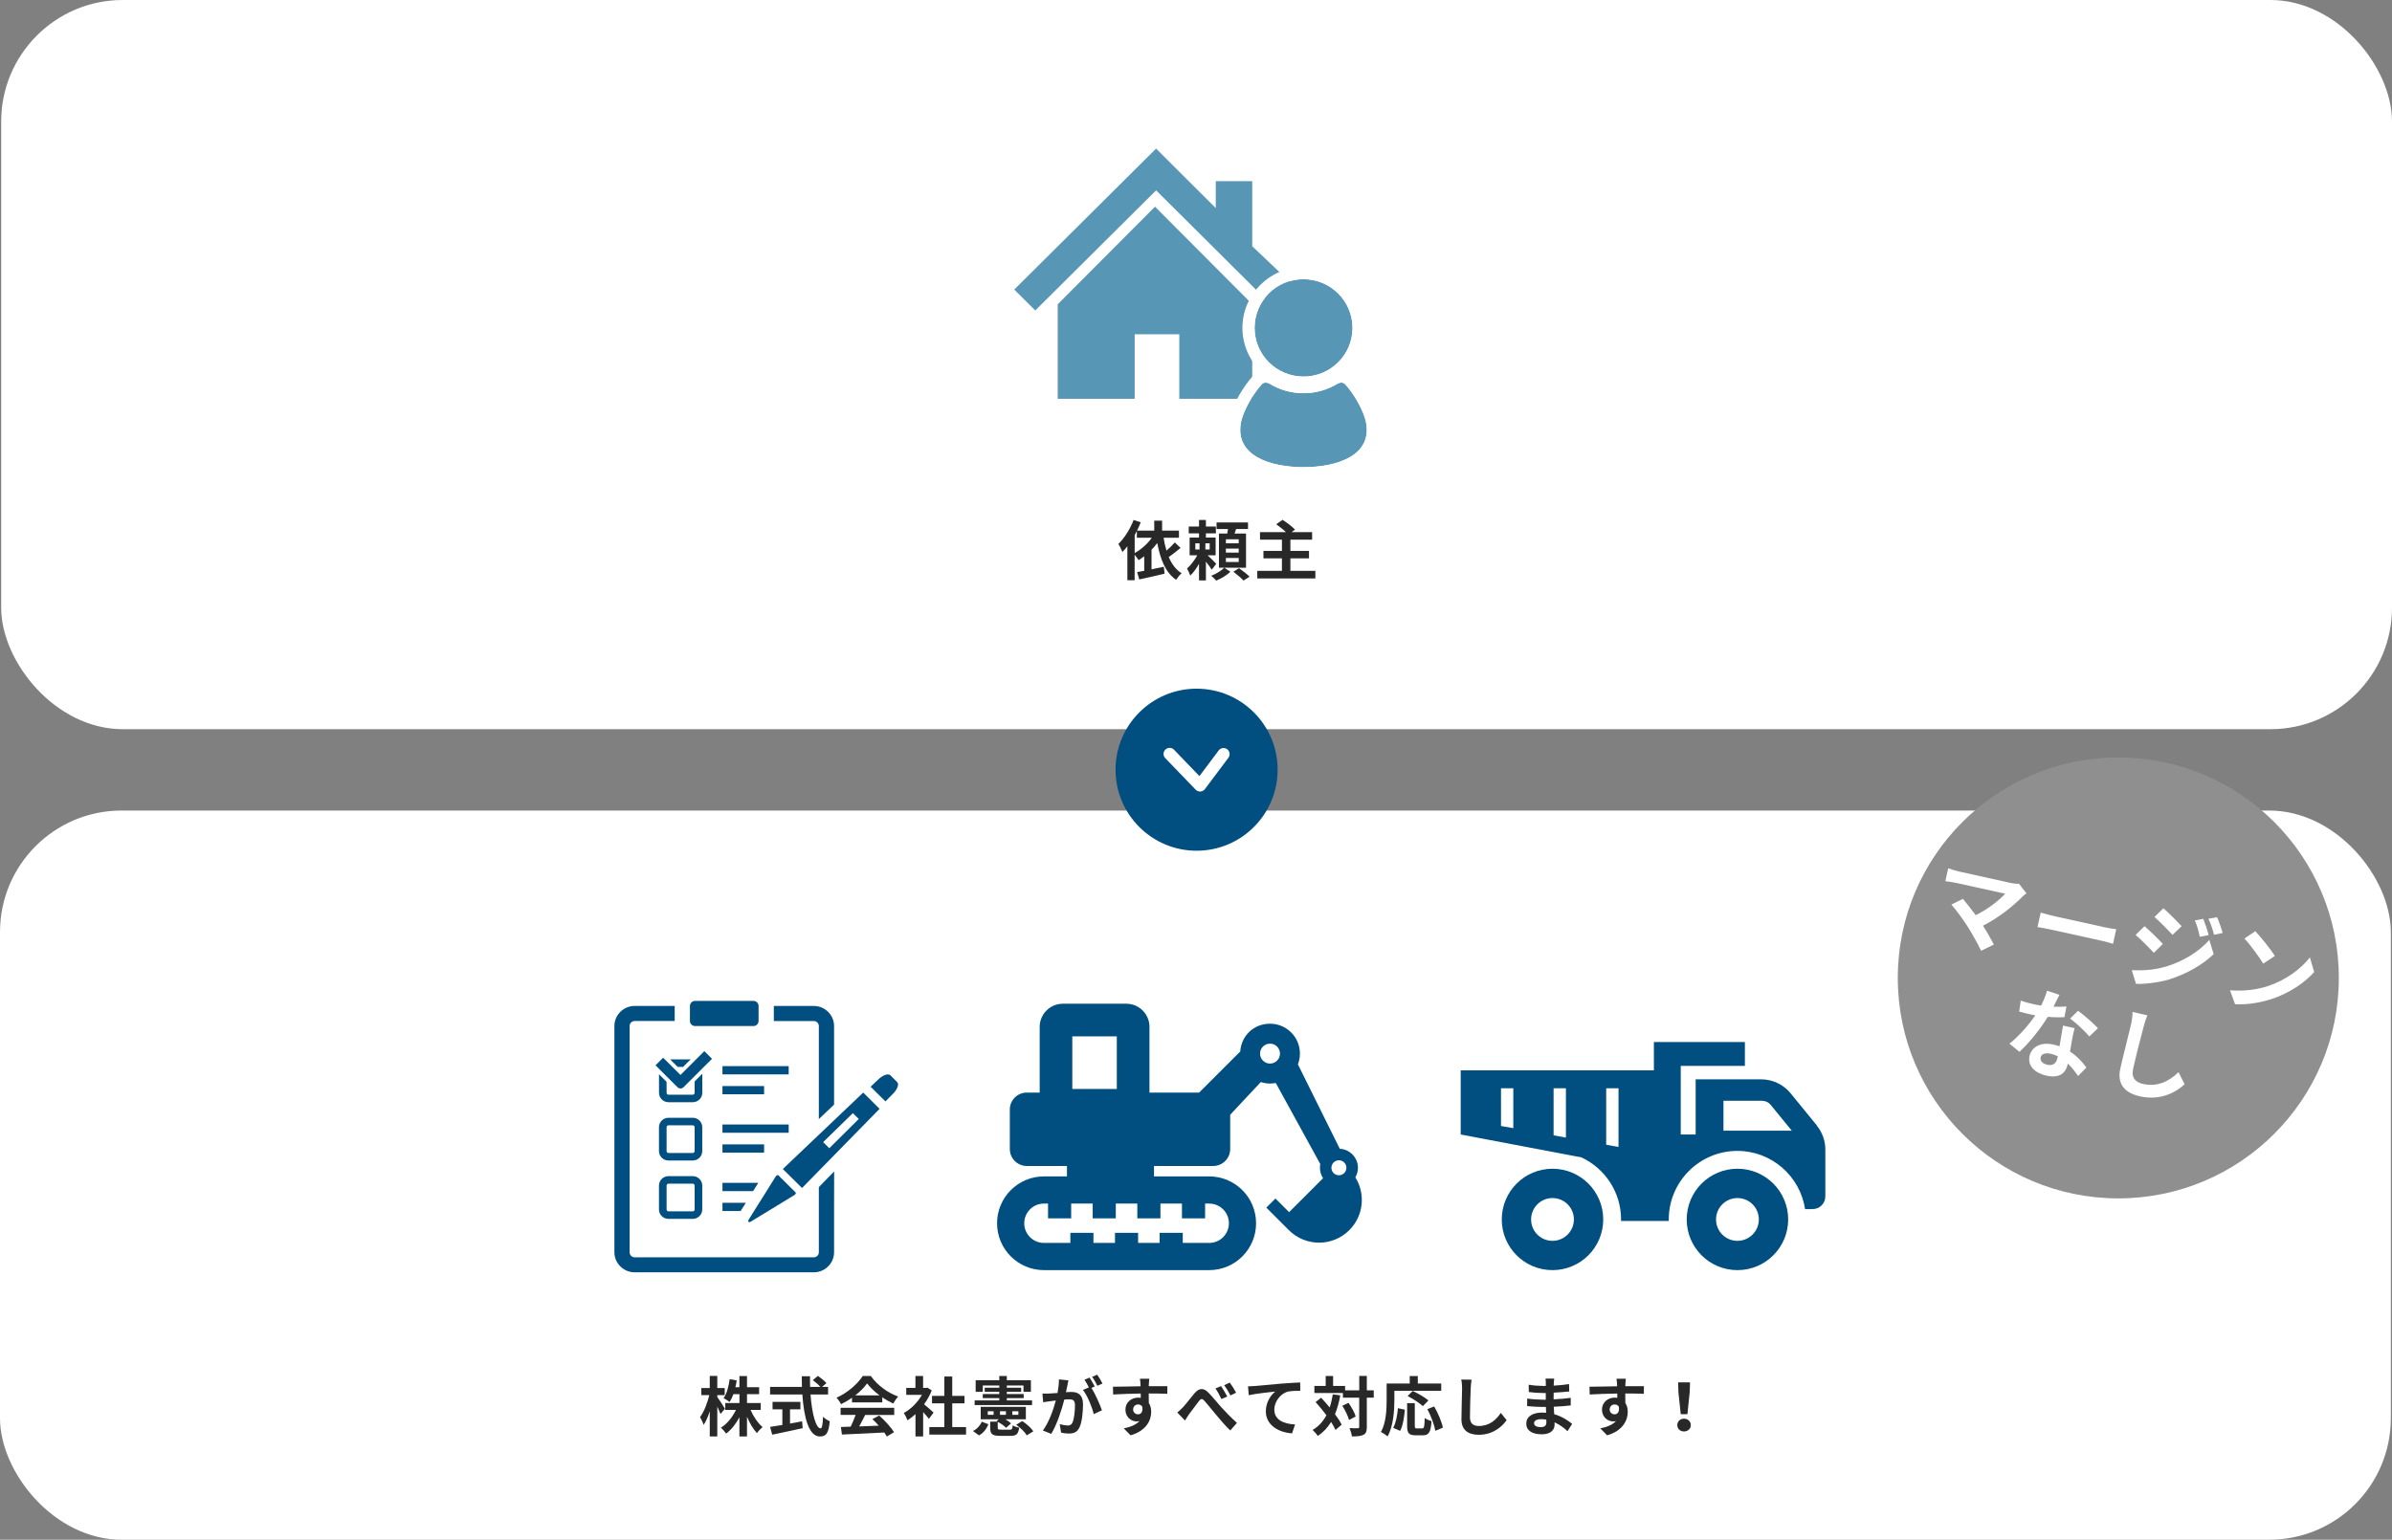 <?xml version="1.0" encoding="UTF-8"?><svg xmlns="http://www.w3.org/2000/svg" width="590.29" height="380.08" viewBox="0 0 590.29 380.08"><rect x="0" y="0" width="590.29" height="380.08" fill="#808080" stroke="none"/><defs><style>.d{fill:#5896b5;}.e{fill:#fff;}.f{fill:#004f80;}.g{fill:#282828;}.h{fill:#8f8f8f;}</style></defs><g id="a"/><g id="b"><g id="c"><g><rect class="e" x=".29" width="590" height="180" rx="30" ry="30"/><rect class="e" y="200.08" width="590" height="180" rx="30" ry="30"/><g><g><g><polygon class="d" points="309.02 60.78 309.02 44.72 300.02 44.72 300.02 51.36 292.52 43.89 285.3 36.68 250.29 71.48 255.48 76.64 285.3 46.99 315.11 76.64 320.29 71.48 309.02 60.78"/><polygon class="d" points="261.02 75.11 261.02 98.44 280.02 98.44 280.02 82.52 291.02 82.52 291.02 98.44 309.02 98.44 309.02 75.1 285.03 51.02 261.02 75.11"/></g><g><g><path class="d" d="M321.68,92.96c6.67,0,12.09-5.38,12.09-12.02,0-6.64-5.41-12.02-12.09-12.02s-12.08,5.38-12.08,12.02c0,6.64,5.41,12.02,12.08,12.02Z"/><path class="e" d="M321.68,68.92c6.67,0,12.09,5.38,12.09,12.02s-5.41,12.02-12.09,12.02-12.08-5.38-12.08-12.02,5.41-12.02,12.08-12.02m0-3c-8.32,0-15.08,6.74-15.08,15.02s6.77,15.02,15.08,15.02,15.09-6.74,15.09-15.02-6.77-15.02-15.09-15.02h0Z"/></g><g><path class="d" d="M337.16,104.54c-.54-3.21-3.28-7.66-5.24-9.74-.53-.56-1.45-.33-1.78-.13-2.46,1.51-5.36,2.39-8.46,2.39s-5.99-.88-8.46-2.39c-.32-.2-1.25-.43-1.78,.13-1.96,2.08-4.7,6.52-5.24,9.74-1.33,7.92,7.18,10.78,15.48,10.78s16.8-2.86,15.48-10.78Z"/><path class="e" d="M331.01,94.45c.32,0,.65,.09,.9,.35,1.96,2.08,4.7,6.52,5.24,9.74,1.33,7.92-7.17,10.78-15.48,10.78s-16.8-2.86-15.48-10.78c.54-3.22,3.28-7.66,5.24-9.74,.25-.26,.58-.35,.9-.35,.36,0,.71,.12,.88,.22,2.46,1.51,5.36,2.39,8.46,2.39s5.99-.88,8.46-2.39c.17-.11,.52-.22,.88-.22m0-3c-.87,0-1.76,.24-2.45,.67-2.08,1.27-4.46,1.95-6.88,1.95s-4.81-.67-6.89-1.95c-.68-.42-1.58-.67-2.45-.67-1.2,0-2.29,.46-3.08,1.29-2.08,2.21-5.33,7.17-6.02,11.3-.56,3.33,.21,6.34,2.21,8.71,4.1,4.84,11.92,5.57,16.22,5.57s12.12-.72,16.22-5.57c2-2.37,2.77-5.38,2.21-8.7-.69-4.13-3.94-9.1-6.02-11.3-.79-.83-1.88-1.29-3.08-1.29h0Z"/></g></g></g><g><path class="g" d="M291.32,135.27c-.93,.77-1.98,1.6-2.9,2.24,.74,1.73,1.76,3.14,3.18,3.99-.45,.38-1.04,1.12-1.36,1.63-2.61-1.79-3.89-5.04-4.66-9.09-.43,.59-.9,1.15-1.41,1.67v4.83c.98-.19,2.02-.42,3.03-.64l.19,1.71c-2.16,.53-4.48,1.04-6.24,1.42l-.53-1.81c.51-.1,1.1-.19,1.75-.32v-3.59c-.45,.35-.91,.67-1.38,.96-.21-.32-.64-.91-.99-1.33v6.29h-1.79v-8.39c-.4,.53-.82,1.01-1.23,1.42-.18-.46-.67-1.52-.99-1.99,1.47-1.41,2.9-3.67,3.76-5.92l1.76,.58c-.27,.67-.58,1.36-.91,2.05h4.24v-2.45h1.94v2.45h4.16v1.76h-3.79c.18,1.12,.4,2.18,.71,3.18,.75-.64,1.52-1.39,2.05-2.02l1.42,1.34Zm-11.32,1.26c1.62-.9,3.15-2.24,4.23-3.78h-3.68v-1.68c-.18,.35-.35,.69-.54,1.02v4.43Z"/><path class="g" d="M299.03,140.63c-.3-.51-.88-1.3-1.44-1.99v4.63h-1.7v-4.1c-.64,1.14-1.39,2.21-2.16,2.91-.16-.51-.53-1.28-.8-1.74,.9-.78,1.87-2.06,2.53-3.27h-1.89v-4.38h2.32v-1.03h-2.54v-1.68h2.54v-1.63h1.7v1.63h2.46v1.68h-2.46v1.03h2.4v4.38h-1.98c.72,.67,1.83,1.78,2.13,2.1l-1.1,1.46Zm-4.05-4.99h1.04v-1.52h-1.04v1.52Zm3.54-1.52h-1.06v1.52h1.06v-1.52Zm5.12,7.01c-.85,.83-2.29,1.71-3.51,2.19-.3-.35-.83-.88-1.23-1.2,1.18-.43,2.54-1.28,3.22-1.97l1.52,.98Zm3.84-.98h-6.67v-8.44h2.05c.06-.37,.13-.75,.18-1.12h-2.82v-1.63h7.76v1.63h-2.94c-.11,.38-.24,.77-.37,1.12h2.82v8.44Zm-1.79-7.03h-3.17v.99h3.17v-.99Zm0,2.3h-3.17v.99h3.17v-.99Zm0,2.32h-3.17v.99h3.17v-.99Zm.08,2.53c.85,.59,2,1.47,2.59,2.08l-1.49,.96c-.53-.59-1.65-1.54-2.5-2.18l1.39-.87Z"/><path class="g" d="M324.6,140.92v1.87h-14.33v-1.87h6.08v-3.09h-4.56v-1.84h4.56v-2.77h-5.41v-1.86h6.4c-.67-.66-1.63-1.39-2.4-1.95l1.57-1.09c1.02,.66,2.4,1.68,3.07,2.42l-.85,.62h5.07v1.86h-5.36v2.77h4.59v1.84h-4.59v3.09h6.15Z"/></g></g><g><circle class="f" cx="295.29" cy="190" r="20"/><path class="e" d="M296.14,195.39c-.41,0-.8-.17-1.08-.46l-7.5-7.78c-.58-.6-.56-1.55,.04-2.12,.6-.57,1.55-.56,2.12,.04l6.27,6.51,4.75-6.33c.5-.66,1.44-.8,2.1-.3,.66,.5,.8,1.44,.3,2.1l-5.8,7.74c-.26,.35-.67,.57-1.11,.6-.03,0-.06,0-.09,0Z"/></g><g><g><path class="f" d="M383.12,288.5c-6.91,0-12.52,5.6-12.52,12.52s5.6,12.51,12.52,12.51,12.52-5.6,12.52-12.51c0-6.91-5.6-12.52-12.52-12.52Zm0,17.8c-2.92,0-5.28-2.36-5.28-5.28s2.36-5.28,5.28-5.28,5.28,2.36,5.28,5.28c0,2.91-2.36,5.28-5.28,5.28Z"/><path class="f" d="M428.76,288.5c-6.91,0-12.52,5.6-12.52,12.52s5.6,12.51,12.52,12.51,12.52-5.6,12.52-12.51-5.6-12.52-12.52-12.52Zm0,17.8c-2.92,0-5.28-2.36-5.28-5.28s2.36-5.28,5.28-5.28,5.28,2.36,5.28,5.28c0,2.91-2.37,5.28-5.28,5.28Z"/><path class="f" d="M448.36,277.82l-6.48-7.94c-1.78-2.19-4.46-3.45-7.28-3.45h-16.15v13.62h-3.68v-16.93h15.83v-5.89h-22.46v6.99h-47.67v15.83l29.79,5.65c5.77,2.7,9.78,8.55,9.78,15.33,0,.12-.02,.24-.02,.37h11.81c0-.12-.02-.24-.02-.37,0-9.34,7.6-16.93,16.93-16.93,8.46,0,15.47,6.24,16.71,14.36h1.87c1.73,0,3.13-1.4,3.13-3.13v-11.56c0-2.16-.75-4.26-2.12-5.93Zm-74.91,.67l-3.04-.54v-9.32h3.04v9.86Zm12.98,2.31l-3.04-.54v-11.63h3.04v12.17Zm12.98,2.32l-3.04-.54v-13.95h3.04v14.49Zm25.9-4.03v-7.36h9.53c.83,0,1.61,.37,2.14,1.02l5.18,6.35h-16.85Z"/></g><g><path class="g" d="M177.81,349.03c-.18-.45-.48-1.14-.8-1.81v7.36h-1.86v-6.21c-.43,1.33-.94,2.51-1.5,3.35-.18-.54-.59-1.41-.9-1.92,.96-1.23,1.83-3.49,2.29-5.41h-1.97v-1.76h2.08v-2.98h1.86v2.98h1.83v1.76h-1.83v.46c.46,.59,1.63,2.43,1.89,2.9l-1.09,1.28Zm7.41-.99c.7,1.63,1.82,3.27,2.96,4.23-.43,.35-1.07,1.02-1.38,1.49-.93-.96-1.79-2.45-2.46-4.05v4.88h-1.87v-4.74c-.88,1.65-2,3.09-3.28,4.02-.29-.43-.88-1.1-1.28-1.46,1.5-.91,2.87-2.59,3.7-4.37h-2.64v-1.71h3.51v-2.19h-1.49c-.27,.74-.59,1.41-.94,1.94-.32-.27-1.07-.74-1.49-.94,.8-1.12,1.26-2.9,1.5-4.69l1.74,.3c-.1,.58-.19,1.14-.32,1.68h.99v-2.75h1.87v2.75h2.99v1.71h-2.99v2.19h3.39v1.71h-2.51Z"/><path class="g" d="M200.02,344.22c.34,4.67,1.31,8.37,2.48,8.37,.34,0,.53-.85,.61-2.88,.43,.45,1.14,.93,1.66,1.12-.29,3.03-.93,3.76-2.45,3.76-2.74,0-3.94-4.74-4.32-10.37h-7.96v-1.86h7.86c-.03-.86-.05-1.76-.05-2.64h2.05c-.02,.88-.02,1.78,.02,2.64h2.53c-.43-.54-1.23-1.2-1.87-1.68l1.26-1.04c.72,.5,1.67,1.25,2.1,1.78l-1.09,.94h1.5v1.86h-4.34Zm-5.06,7.19c.98-.18,2-.37,2.98-.56l.14,1.7c-2.62,.58-5.44,1.17-7.51,1.6l-.53-1.92c.82-.13,1.87-.29,3.03-.48v-3.86h-2.42v-1.84h6.87v1.84h-2.56v3.52Z"/><path class="g" d="M210.26,345.02c-.85,.61-1.78,1.15-2.71,1.6-.22-.46-.72-1.18-1.12-1.6,2.74-1.2,5.27-3.47,6.47-5.36h1.98c1.7,2.35,4.24,4.18,6.77,5.07-.48,.5-.9,1.18-1.23,1.74-.88-.42-1.81-.94-2.69-1.55v1.26h-7.48v-1.17Zm-2.83,2.5h13.24v1.76h-7.17c-.46,.94-.99,1.94-1.47,2.83,1.54-.05,3.19-.11,4.82-.18-.5-.58-1.04-1.15-1.57-1.63l1.68-.88c1.42,1.25,2.91,2.91,3.67,4.11l-1.78,1.07c-.16-.3-.38-.64-.64-.99-3.76,.21-7.71,.37-10.44,.5l-.26-1.86,2.42-.08c.43-.9,.88-1.95,1.22-2.9h-3.71v-1.76Zm9.62-3.07c-1.23-.93-2.34-1.97-3.07-2.96-.69,.98-1.71,2.02-2.93,2.96h6Z"/><path class="g" d="M229.23,350.24c-.34-.45-.88-1.09-1.42-1.68v6.03h-1.89v-5.52c-.64,.59-1.31,1.12-1.99,1.54-.16-.51-.61-1.44-.9-1.81,1.75-.94,3.43-2.62,4.48-4.48h-3.87v-1.71h2.27v-2.95h1.89v2.95h.72l.34-.08,1.07,.69c-.48,1.22-1.12,2.37-1.89,3.42,.77,.62,2,1.73,2.34,2.05l-1.15,1.55Zm9.17,2.03v1.86h-9.06v-1.86h3.7v-5.86h-3.04v-1.84h3.04v-4.79h1.95v4.79h3.03v1.84h-3.03v5.86h3.41Z"/><path class="g" d="M240.11,353.24c1.02-.5,1.79-1.38,2.18-2.3l1.62,.64c-.45,1.09-1.14,2.11-2.32,2.74l-1.47-1.07Zm14.58-6.4h-14.17v-1.15h6.08v-.56h-4.07v-1.02h4.07v-.54h-3.6v-1.01h3.6v-.56h-4.07v1.57h-1.76v-2.85h5.83v-1.06h1.86v1.06h5.94v2.85h-1.83v-1.57h-4.11v.56h3.54v1.01h-3.54v.54h4.16v1.02h-4.16v.56h6.23v1.15Zm-5.52,6.08c.56,0,.66-.14,.74-1.07,.35,.24,1.1,.5,1.6,.56-.21,1.62-.72,2.03-2.14,2.03h-2.54c-1.99,0-2.47-.46-2.47-1.97v-1.54h1.76l-.19-.1,.54-.48h-4.45v-3.07h11.14v3.07h-5.06c.56,.32,1.09,.69,1.41,1.01l-1.23,1.09c-.43-.45-1.28-1.07-2.06-1.47v1.47c0,.42,.13,.46,.83,.46h2.13Zm-3.97-4.55h-1.44v.88h1.44v-.88Zm1.58,.88h1.46v-.88h-1.46v.88Zm3.04,0h1.49v-.88h-1.49v.88Zm2.46,1.54c1.04,.69,2.21,1.71,2.72,2.53l-1.62,.99c-.45-.8-1.58-1.89-2.61-2.61l1.5-.91Z"/><path class="g" d="M263.67,340.72c-.1,.42-.19,.91-.27,1.31-.1,.48-.22,1.06-.34,1.63,.53-.03,1.01-.06,1.33-.06,1.68,0,2.87,.75,2.87,3.03,0,1.87-.22,4.4-.9,5.78-.53,1.1-1.39,1.46-2.61,1.46-.59,0-1.36-.1-1.89-.22l-.35-2.1c.61,.18,1.54,.34,1.95,.34,.53,0,.93-.16,1.18-.69,.43-.88,.64-2.77,.64-4.34,0-1.26-.54-1.44-1.54-1.44-.26,0-.64,.03-1.09,.06-.62,2.4-1.78,6.13-3.23,8.47l-2.06-.83c1.54-2.08,2.62-5.25,3.19-7.41-.56,.06-1.06,.13-1.36,.18-.45,.05-1.26,.16-1.76,.24l-.18-2.14c.58,.05,1.1,.02,1.68,0,.5-.02,1.25-.06,2.05-.13,.22-1.22,.35-2.37,.34-3.36l2.35,.24Zm5.68,1.89c.93,1.46,2.11,4.13,2.58,5.52l-2.02,.94c-.42-1.76-1.54-4.56-2.67-5.97l1.47-.62c-.32-.61-.72-1.38-1.09-1.89l1.26-.53c.4,.59,.96,1.6,1.28,2.19l-.82,.35Zm1.46-.53c-.34-.67-.85-1.62-1.3-2.21l1.26-.53c.43,.61,1.02,1.62,1.3,2.18l-1.26,.56Z"/><path class="g" d="M288.07,344.06c-.96-.05-2.45-.08-4.59-.08,.02,.8,.02,1.67,.02,2.35,.4,.59,.59,1.36,.59,2.19,0,2.07-1.22,4.69-5.09,5.78l-1.68-1.7c1.6-.34,2.99-.86,3.87-1.81-.22,.05-.46,.08-.72,.08-1.23,0-2.74-.98-2.74-2.91,0-1.79,1.44-2.96,3.17-2.96,.22,0,.43,.02,.62,.05l-.02-1.06c-2.4,.03-4.85,.13-6.8,.24l-.05-1.92c1.81,0,4.69-.08,6.82-.11,0-.19,0-.37-.02-.48-.03-.51-.08-1.12-.14-1.38h2.31c-.05,.26-.1,1.1-.11,1.36,0,.13-.02,.29-.02,.48,1.6,0,3.76-.02,4.59,0l-.02,1.87Zm-7.22,5.06c.66,0,1.25-.5,1.04-1.87-.22-.38-.59-.56-1.04-.56-.61,0-1.22,.42-1.22,1.25,0,.74,.59,1.18,1.22,1.18Z"/><path class="g" d="M291.87,347.44c.72-.75,1.95-2.39,2.93-3.54,1.1-1.25,2.14-1.36,3.3-.24,1.07,1.06,2.35,2.69,3.28,3.71,1.02,1.1,2.37,2.53,3.87,3.87l-1.65,1.87c-1.15-1.07-2.46-2.64-3.47-3.84-.98-1.15-2.16-2.66-2.91-3.49-.56-.61-.87-.54-1.33,.05-.62,.8-1.78,2.35-2.45,3.25-.37,.51-.72,1.15-1.01,1.57l-1.91-1.98c.48-.37,.86-.72,1.34-1.23Zm10.98-2.71l-1.44,.62c-.48-1.01-.88-1.78-1.47-2.61l1.39-.58c.45,.67,1.15,1.83,1.52,2.56Zm2.19-.94l-1.39,.67c-.53-1.01-.96-1.73-1.55-2.53l1.38-.64c.48,.64,1.2,1.79,1.57,2.5Z"/><path class="g" d="M309.55,342.14c1.31-.13,3.94-.35,6.83-.61,1.63-.13,3.38-.22,4.48-.27l.02,2.05c-.85,0-2.21,.02-3.06,.21-1.91,.51-3.35,2.56-3.35,4.43,0,2.61,2.45,3.54,5.12,3.68l-.74,2.19c-3.33-.22-6.47-2.02-6.47-5.44,0-2.29,1.28-4.08,2.34-4.88-1.36,.14-4.71,.5-6.55,.9l-.19-2.18c.62-.02,1.23-.05,1.55-.08Z"/><path class="g" d="M330.75,344.43c-.3,1.73-.74,3.28-1.31,4.66,.7,.93,1.28,1.82,1.65,2.59l-1.52,1.3c-.26-.58-.62-1.25-1.09-1.97-.85,1.41-1.94,2.56-3.28,3.46-.22-.38-.88-1.14-1.28-1.49,1.49-.86,2.59-2.1,3.41-3.63-.85-1.14-1.79-2.27-2.67-3.25l1.36-1.07c.69,.74,1.42,1.55,2.11,2.4,.34-.99,.59-2.06,.77-3.23l1.86,.24Zm8.26,.59h-1.71v7.2c0,1.07-.19,1.63-.8,1.94-.61,.34-1.55,.42-2.88,.42-.06-.56-.34-1.47-.61-2.05,.9,.05,1.76,.03,2.03,.03,.29,0,.38-.08,.38-.34v-7.2h-4.02v-1.15h-7.04v-1.76h2.79v-2.45h1.83v2.45h2.96v1.09h3.49v-3.55h1.87v3.55h1.71v1.83Zm-6.24,1.26c.75,1.06,1.52,2.43,1.78,3.38l-1.65,.85c-.24-.94-.93-2.4-1.65-3.49l1.52-.74Z"/><path class="g" d="M344.1,345.54c0,2.58-.24,6.53-1.68,9.03-.35-.32-1.2-.87-1.65-1.07,1.31-2.29,1.42-5.65,1.42-7.96v-4.03h5.7v-1.84h1.99v1.84h5.78v1.81h-11.56v2.22Zm-.29,6.92c.67-1.22,1.01-3.07,1.17-4.85l1.71,.37c-.18,1.84-.46,3.95-1.18,5.23l-1.7-.75Zm7.14,.14c.48,0,.58-.37,.64-2.58,.4,.34,1.18,.64,1.68,.77-.18,2.74-.66,3.51-2.14,3.51h-1.78c-1.7,0-2.1-.56-2.1-2.34v-5.59h1.89v5.57c0,.58,.06,.66,.51,.66h1.3Zm.18-5.49c-.77-.75-2.45-1.82-3.76-2.5l1.26-1.26c1.28,.62,3.01,1.58,3.87,2.34l-1.38,1.42Zm2.8,.08c.95,1.67,1.87,3.78,2.13,5.23l-1.87,.77c-.21-1.42-1.04-3.65-1.95-5.35l1.7-.66Z"/><path class="g" d="M363.15,340.56c-.11,.67-.19,1.47-.21,2.11-.08,1.7-.19,5.25-.19,7.22,0,1.6,.96,2.11,2.18,2.11,2.62,0,4.29-1.5,5.43-3.23l1.44,1.78c-1.02,1.5-3.27,3.62-6.88,3.62-2.59,0-4.27-1.14-4.27-3.84,0-2.13,.16-6.29,.16-7.65,0-.75-.06-1.52-.21-2.14l2.56,.03Z"/><path class="g" d="M386.82,353.28c-.85-.8-1.94-1.62-3.2-2.19,.02,.21,.02,.4,.02,.56,0,1.36-1.02,2.4-3.12,2.4-2.53,0-3.87-.96-3.87-2.64s1.47-2.72,3.92-2.72c.34,0,.66,.02,.98,.05-.03-.48-.05-.98-.06-1.44h-.82c-.93,0-2.75-.08-3.81-.21l.02-1.87c.91,.18,2.98,.29,3.83,.29h.75v-1.65h-.75c-1.01,0-2.53-.1-3.44-.24l-.02-1.81c.99,.19,2.46,.3,3.44,.3h.78v-.72c0-.29-.02-.78-.08-1.09h2.16c-.05,.32-.1,.72-.11,1.12l-.02,.62c1.23-.05,2.4-.18,3.78-.38l.05,1.82c-1.04,.1-2.32,.22-3.84,.3l-.02,1.65c1.6-.06,2.93-.21,4.23-.37v1.87c-1.42,.16-2.66,.27-4.19,.32,.03,.59,.06,1.23,.11,1.84,2,.58,3.52,1.63,4.43,2.4l-1.14,1.78Zm-5.22-2.85c-.42-.06-.85-.11-1.3-.11-1.12,0-1.73,.43-1.73,.98,0,.59,.56,.98,1.65,.98,.85,0,1.39-.26,1.39-1.17,0-.18,0-.4-.02-.67Z"/><path class="g" d="M405.67,344.06c-.96-.05-2.45-.08-4.59-.08,.02,.8,.02,1.67,.02,2.35,.4,.59,.59,1.36,.59,2.19,0,2.07-1.22,4.69-5.09,5.78l-1.68-1.7c1.6-.34,2.99-.86,3.87-1.81-.22,.05-.46,.08-.72,.08-1.23,0-2.74-.98-2.74-2.91,0-1.79,1.44-2.96,3.17-2.96,.22,0,.43,.02,.62,.05l-.02-1.06c-2.4,.03-4.85,.13-6.8,.24l-.05-1.92c1.81,0,4.69-.08,6.82-.11,0-.19,0-.37-.02-.48-.03-.51-.08-1.12-.14-1.38h2.31c-.05,.26-.1,1.1-.11,1.36,0,.13-.02,.29-.02,.48,1.6,0,3.76-.02,4.59,0l-.02,1.87Zm-7.22,5.06c.66,0,1.25-.5,1.04-1.87-.22-.38-.59-.56-1.04-.56-.61,0-1.22,.42-1.22,1.25,0,.74,.59,1.18,1.22,1.18Z"/><path class="g" d="M413.92,351.78c0-.91,.72-1.58,1.66-1.58s1.67,.67,1.67,1.58-.72,1.57-1.67,1.57-1.66-.64-1.66-1.57Zm.27-8.16l-.06-2.38h2.93l-.08,2.38-.56,5.47h-1.65l-.58-5.47Z"/></g><path class="f" d="M334.46,290.64c.41-.7,.65-1.5,.65-2.37,0-2.52-1.99-4.57-4.48-4.69l-10.34-20.85c.32-.82,.5-1.71,.5-2.65,0-4.08-3.3-7.38-7.38-7.38s-7.09,3.03-7.35,6.86l-10.14,10.14h-12.26v-16.22c0-3.15-2.55-5.71-5.71-5.71h-15.67c-3.15,0-5.71,2.56-5.71,5.71v16.22h-3.18c-2.31,0-4.19,1.87-4.19,4.18v9.75c0,2.31,1.87,4.19,4.19,4.19h9.91v2.57h-5.68c-3.19,0-6.1,1.3-8.18,3.39-2.09,2.08-3.39,5-3.39,8.18,0,3.18,1.3,6.1,3.39,8.18,2.08,2.09,5,3.39,8.18,3.39h40.78c3.18,0,6.1-1.3,8.18-3.39,2.09-2.08,3.39-5,3.39-8.18,0-3.19-1.3-6.1-3.39-8.18-2.08-2.09-5-3.39-8.18-3.39h-13.62v-2.57h14.61c2.31,0,4.19-1.87,4.19-4.19v-8.45l7.56-8.08c.72,.24,1.49,.37,2.28,.37,.48,0,.96-.05,1.41-.14l10.99,20.02c-.06,.3-.09,.61-.09,.92,0,.95,.29,1.83,.77,2.57l-8.38,8.38-3.37-3.37-2.25,2.25,5.56,5.56c4.12,4.12,10.8,4.12,14.92,0,3.54-3.54,4.03-8.95,1.5-13.02Zm-69.84-34.81h10.98v12.98h-10.98v-12.98Zm21.75,44.92v-3.65h5.31v3.65h5.71v-3.65h1.01c1.35,0,2.55,.54,3.44,1.42,.89,.89,1.42,2.08,1.42,3.44,0,1.35-.54,2.54-1.42,3.43-.89,.89-2.08,1.42-3.44,1.42h-6.52v-2.49h-5.71v2.49h-5.31v-2.49h-5.71v2.49h-5.31v-2.49h-5.7v2.49h-6.52c-1.35,0-2.55-.54-3.44-1.42-.89-.89-1.42-2.08-1.42-3.43s.54-2.55,1.42-3.44c.89-.88,2.08-1.42,3.44-1.42h1.01v3.65h5.71v-3.65h5.31v3.65h5.7v-3.65h5.31v3.65h5.7Zm27.04-38.21c-1.36,0-2.46-1.1-2.46-2.46s1.1-2.46,2.46-2.46,2.46,1.1,2.46,2.46c0,1.36-1.1,2.46-2.46,2.46Zm17,27.57c-1.02,0-1.85-.83-1.85-1.85s.83-1.85,1.85-1.85,1.85,.83,1.85,1.85c0,1.02-.83,1.85-1.85,1.85Z"/><g><path class="f" d="M202.07,253.28v22.97l3.76-3.57v-19.4c0-2.73-2.25-4.96-5.01-4.96h-9.86v3.72h9.86c.69,0,1.25,.56,1.25,1.25Z"/><path class="f" d="M205.83,289.22v-.03l-3.76,3.85v16.09c0,.68-.56,1.24-1.25,1.24h-44.18c-.7,0-1.26-.56-1.26-1.24v-55.85c0-.69,.56-1.25,1.26-1.25h9.86v-3.72h-9.86c-2.76,0-5.02,2.23-5.02,4.96v55.85c0,2.73,2.26,4.95,5.02,4.95h44.18c2.76,0,5.01-2.22,5.01-4.95v-11.62l.02-8.3-.02,.02Z"/><path class="f" d="M171.53,253.28h14.4c.69,0,1.26-.56,1.27-1.25v-3.72c0-.68-.58-1.24-1.27-1.24h-14.4c-.7,0-1.26,.56-1.27,1.24v3.72c0,.69,.57,1.25,1.27,1.25Z"/><path class="f" d="M173.3,267.01l.02-1.93-.02,.02v-.03l-.94,.94-.94,.94v2.81c0,.25-.21,.47-.47,.47h-5.98c-.26,0-.47-.21-.47-.47v-2.71l-.94-.94-.54-.54-.37-.39v.02l-.02-.02v4.58c0,1.28,1.05,2.32,2.35,2.32h5.98c1.3,0,2.35-1.04,2.35-2.32v-2.74Z"/><polygon class="f" points="166.31 262.44 167.25 263.37 168.56 263.37 169.49 262.44 170.03 261.91 170.43 261.54 170.41 261.54 170.43 261.51 167.47 261.51 165.4 261.5 165.41 261.51 165.38 261.51 166.31 262.44"/><path class="f" d="M173.3,278.24c0-1.28-1.05-2.32-2.35-2.32h-5.98c-1.3,0-2.35,1.04-2.35,2.32v5.91c0,1.28,1.05,2.32,2.35,2.32h5.98c1.3,0,2.35-1.04,2.35-2.32v-5.91Zm-8.8,0c0-.26,.21-.46,.47-.46h5.98c.26,0,.47,.2,.47,.46v5.91c0,.25-.21,.46-.47,.46h-5.98c-.26,0-.47-.21-.47-.46v-5.91Z"/><path class="f" d="M170.95,290.33h-5.98c-1.3,0-2.35,1.04-2.35,2.32v5.91c0,1.28,1.05,2.32,2.35,2.32h5.98c1.3,0,2.35-1.04,2.35-2.32v-5.91c0-1.28-1.05-2.32-2.35-2.32Zm-6.45,2.32c0-.26,.21-.46,.47-.46h5.98c.26,0,.47,.2,.47,.46v5.91c0,.25-.21,.46-.47,.46h-5.98c-.26,0-.47-.21-.47-.46v-5.91Z"/><rect class="f" x="178.29" y="263.17" width="16.34" height="2.04"/><polygon class="f" points="178.34 268.09 178.31 268.09 178.31 268.09 178.29 268.09 178.29 270.12 188.56 270.12 188.56 268.09 178.34 268.09"/><rect class="f" x="178.29" y="277.58" width="16.34" height="2.04"/><rect class="f" x="178.29" y="282.49" width="10.27" height="2.04"/><polygon class="f" points="186.68 292.69 187.13 292 187.11 292 187.13 291.98 178.34 291.98 178.31 291.98 178.31 291.98 178.29 291.98 178.29 294.02 185.86 294.02 186.68 292.69"/><polygon class="f" points="178.29 296.9 178.29 298.94 182.77 298.94 183.6 297.62 184.05 296.92 184.04 296.92 184.05 296.9 178.29 296.9"/><path class="f" d="M173.8,259.48l-2.14,2.14-.83,.83-.93,.93-1.97,1.97-1.99-1.97-.93-.93-.81-.8-.55-.55-1.87,1.85h0v.02l.86,.87h0l.22,.22,.72,.72,.94,.94,2.68,2.66c.21,.2,.47,.3,.74,.3s.53-.09,.73-.3l2.76-2.75,.94-.94,.94-.94,2.4-2.39-1.9-1.88Z"/><path class="f" d="M184.9,301.68c.09,0,.21-.04,.32-.09l10.82-6.59s.06-.04,.08-.06l.07-.06s.07-.07,.11-.14c.11-.15,.14-.29,.09-.34l-1.75-1.73-.69-.69-1.91-1.89s-.04-.03-.07-.03c-.04,0-.07,0-.15,.03-.04,.02-.08,.04-.15,.08-.04,.03-.08,.07-.13,.12-.05,.05-.09,.08-.11,.12l-.98,1.56-1.27,2.04-1.81,2.88-1.28,2.04-1.35,2.17c-.1,.19-.13,.36-.07,.47,.05,.07,.12,.1,.23,.1Z"/><path class="f" d="M205.83,276.54l-3.76,3.58-8.73,8.3-.13,.13h0l-.02,.02,4.73,4.69,4.15-4.24,3.76-3.84,11.23-11.47-4.04-4.01-7.19,6.84Zm6.09-.32l-6.09,6.05-1.18,1.17-1.52-1.51,2.7-2.63,4.63-4.52,1.46,1.43Z"/><path class="f" d="M221.41,267.12l-1.7-1.7c-.07-.06-.15-.11-.26-.14-.09-.04-.2-.06-.32-.06h-.08c-.14,0-.28,.04-.45,.07-.08,.03-.15,.05-.24,.08l-.08,.04c-.26,.11-.54,.26-.85,.48-.09,.07-.19,.14-.33,.25-.08,.07-.16,.14-.24,.21l-1.95,1.85-.04,.04h0l-.02,.02,3.66,3.62,1.93-1.96c1.03-1.05,1.47-2.31,.96-2.81Z"/></g></g><g><circle class="h" cx="522.75" cy="241.4" r="54.42"/><g><path class="e" d="M500.12,220.5c-.4,.29-.76,.53-.99,.79-2.24,2.31-5.98,5.32-9.78,7.22,1.02,1.59,2.04,3.38,2.69,4.65l-3.15,1.54c-.68-1.49-2.13-4.04-3.28-5.91-1.03-1.64-2.91-4.22-4.06-5.5l2.85-1.41c.76,.89,2,2.46,3.16,4.03,3.04-1.49,5.78-3.67,7.27-5.3l-12.1-2.67c-.92-.2-2.18-.36-2.67-.42l.71-3.2c.57,.22,1.81,.62,2.58,.79l12.69,2.81c.87,.19,1.67,.27,2.18,.22l1.87,2.38Z"/><path class="e" d="M503.6,225.27c.81,.25,2.46,.69,3.65,.95l12.28,2.71c1.05,.23,2.1,.37,2.71,.45l-.79,3.59c-.54-.14-1.69-.49-2.65-.71l-12.28-2.71c-1.3-.29-2.85-.58-3.71-.7l.79-3.59Z"/><path class="e" d="M534.42,238.63c4.37-1.31,8.26-3.74,10.79-6.61l1.07,3.5c-2.81,2.71-6.69,4.88-10.9,6.23-2.62,.79-6.17,1.2-8.26,1.12l-1.05-3.38c2.66,.13,5.57-.04,8.35-.87Zm-.68-5.62l-2.23,2.19c-1.1-1.2-3.14-3.26-4.49-4.42l2.2-2.15c1.37,1.17,3.54,3.3,4.52,4.38Zm4.64-4.39l-2.25,2.14c-1.08-1.17-3.12-3.23-4.45-4.41l2.2-2.15c1.33,1.16,3.49,3.34,4.49,4.42Zm6.66,2.21l-2.18,.41c-.35-1.59-.65-2.69-1.22-4.04l2.08-.38c.45,1.11,1.03,2.84,1.32,4.01Zm3.47-.53l-2.14,.44c-.41-1.6-.79-2.62-1.38-3.95l2.12-.37c.51,1.07,1.07,2.76,1.4,3.88Z"/><path class="e" d="M559.73,243.39c4.4-1.45,8.17-4.29,10.29-7.06l1.07,3.62c-2.42,2.7-6.16,5.19-10.33,6.59-2.62,.88-5.85,1.51-9.2,1.35l-1.25-3.44c3.68,.29,6.91-.22,9.42-1.06Zm1.64-7.41l-2.86,1.89c-.91-1.54-3.21-4.67-4.62-6.2l2.66-1.81c1.36,1.43,3.81,4.46,4.83,6.13Z"/><path class="e" d="M509.45,251.1c-1.09,.05-2.55,.04-4.11-.09-1.78,2.94-4.59,6.45-6.99,8.63l-2.46-2.01c2.32-1.81,4.84-4.76,6.39-6.98-.39-.06-.78-.15-1.17-.24-.94-.21-1.85-.43-2.82-.7l.38-2.7c.96,.33,2.16,.65,2.98,.83,.66,.15,1.35,.28,2.05,.38,.6-1.19,1.15-2.5,1.46-3.66l3.06,1.01c-.34,.69-.87,1.77-1.46,2.92,1.14,.06,2.25,.04,3.2-.04l-.51,2.65Zm2.52,2.69c-.28,.95-.44,1.89-.64,2.9-.12,.65-.32,1.75-.5,2.89,1.78,1.16,3.13,2.66,4.05,3.94l-2.05,2.09c-.64-.91-1.47-2.05-2.53-3.08l-.05,.21c-.46,2.1-1.97,3.5-5.2,2.79-2.81-.62-4.75-2.37-4.2-4.86,.49-2.22,2.72-3.52,5.88-2.83,.53,.12,1.04,.28,1.51,.43,.3-1.71,.63-3.72,.87-5.11l2.86,.63Zm-4.15,6.95c-.56-.27-1.14-.49-1.78-.63-1.3-.29-2.27,.07-2.45,.87-.19,.85,.4,1.58,1.63,1.85,1.53,.34,2.23-.44,2.5-1.65l.1-.44Zm7.77-4.88c-1.07-1.34-3.33-3.4-4.73-4.43l1.96-1.92c1.47,1.07,3.94,3.22,4.9,4.3l-2.13,2.05Z"/><path class="e" d="M529.91,250.66c-.37,.92-.74,2.04-.96,2.95-.65,2.4-1.93,7.44-2.55,10.25-.5,2.29,.71,3.32,2.44,3.71,3.75,.83,6.6-.8,8.77-2.91l1.5,2.99c-1.94,1.83-5.81,4.14-10.98,2.99-3.71-.82-5.75-2.97-4.89-6.84,.67-3.04,2.21-8.94,2.64-10.88,.24-1.08,.39-2.19,.38-3.13l3.65,.85Z"/></g></g></g></g></g></svg>